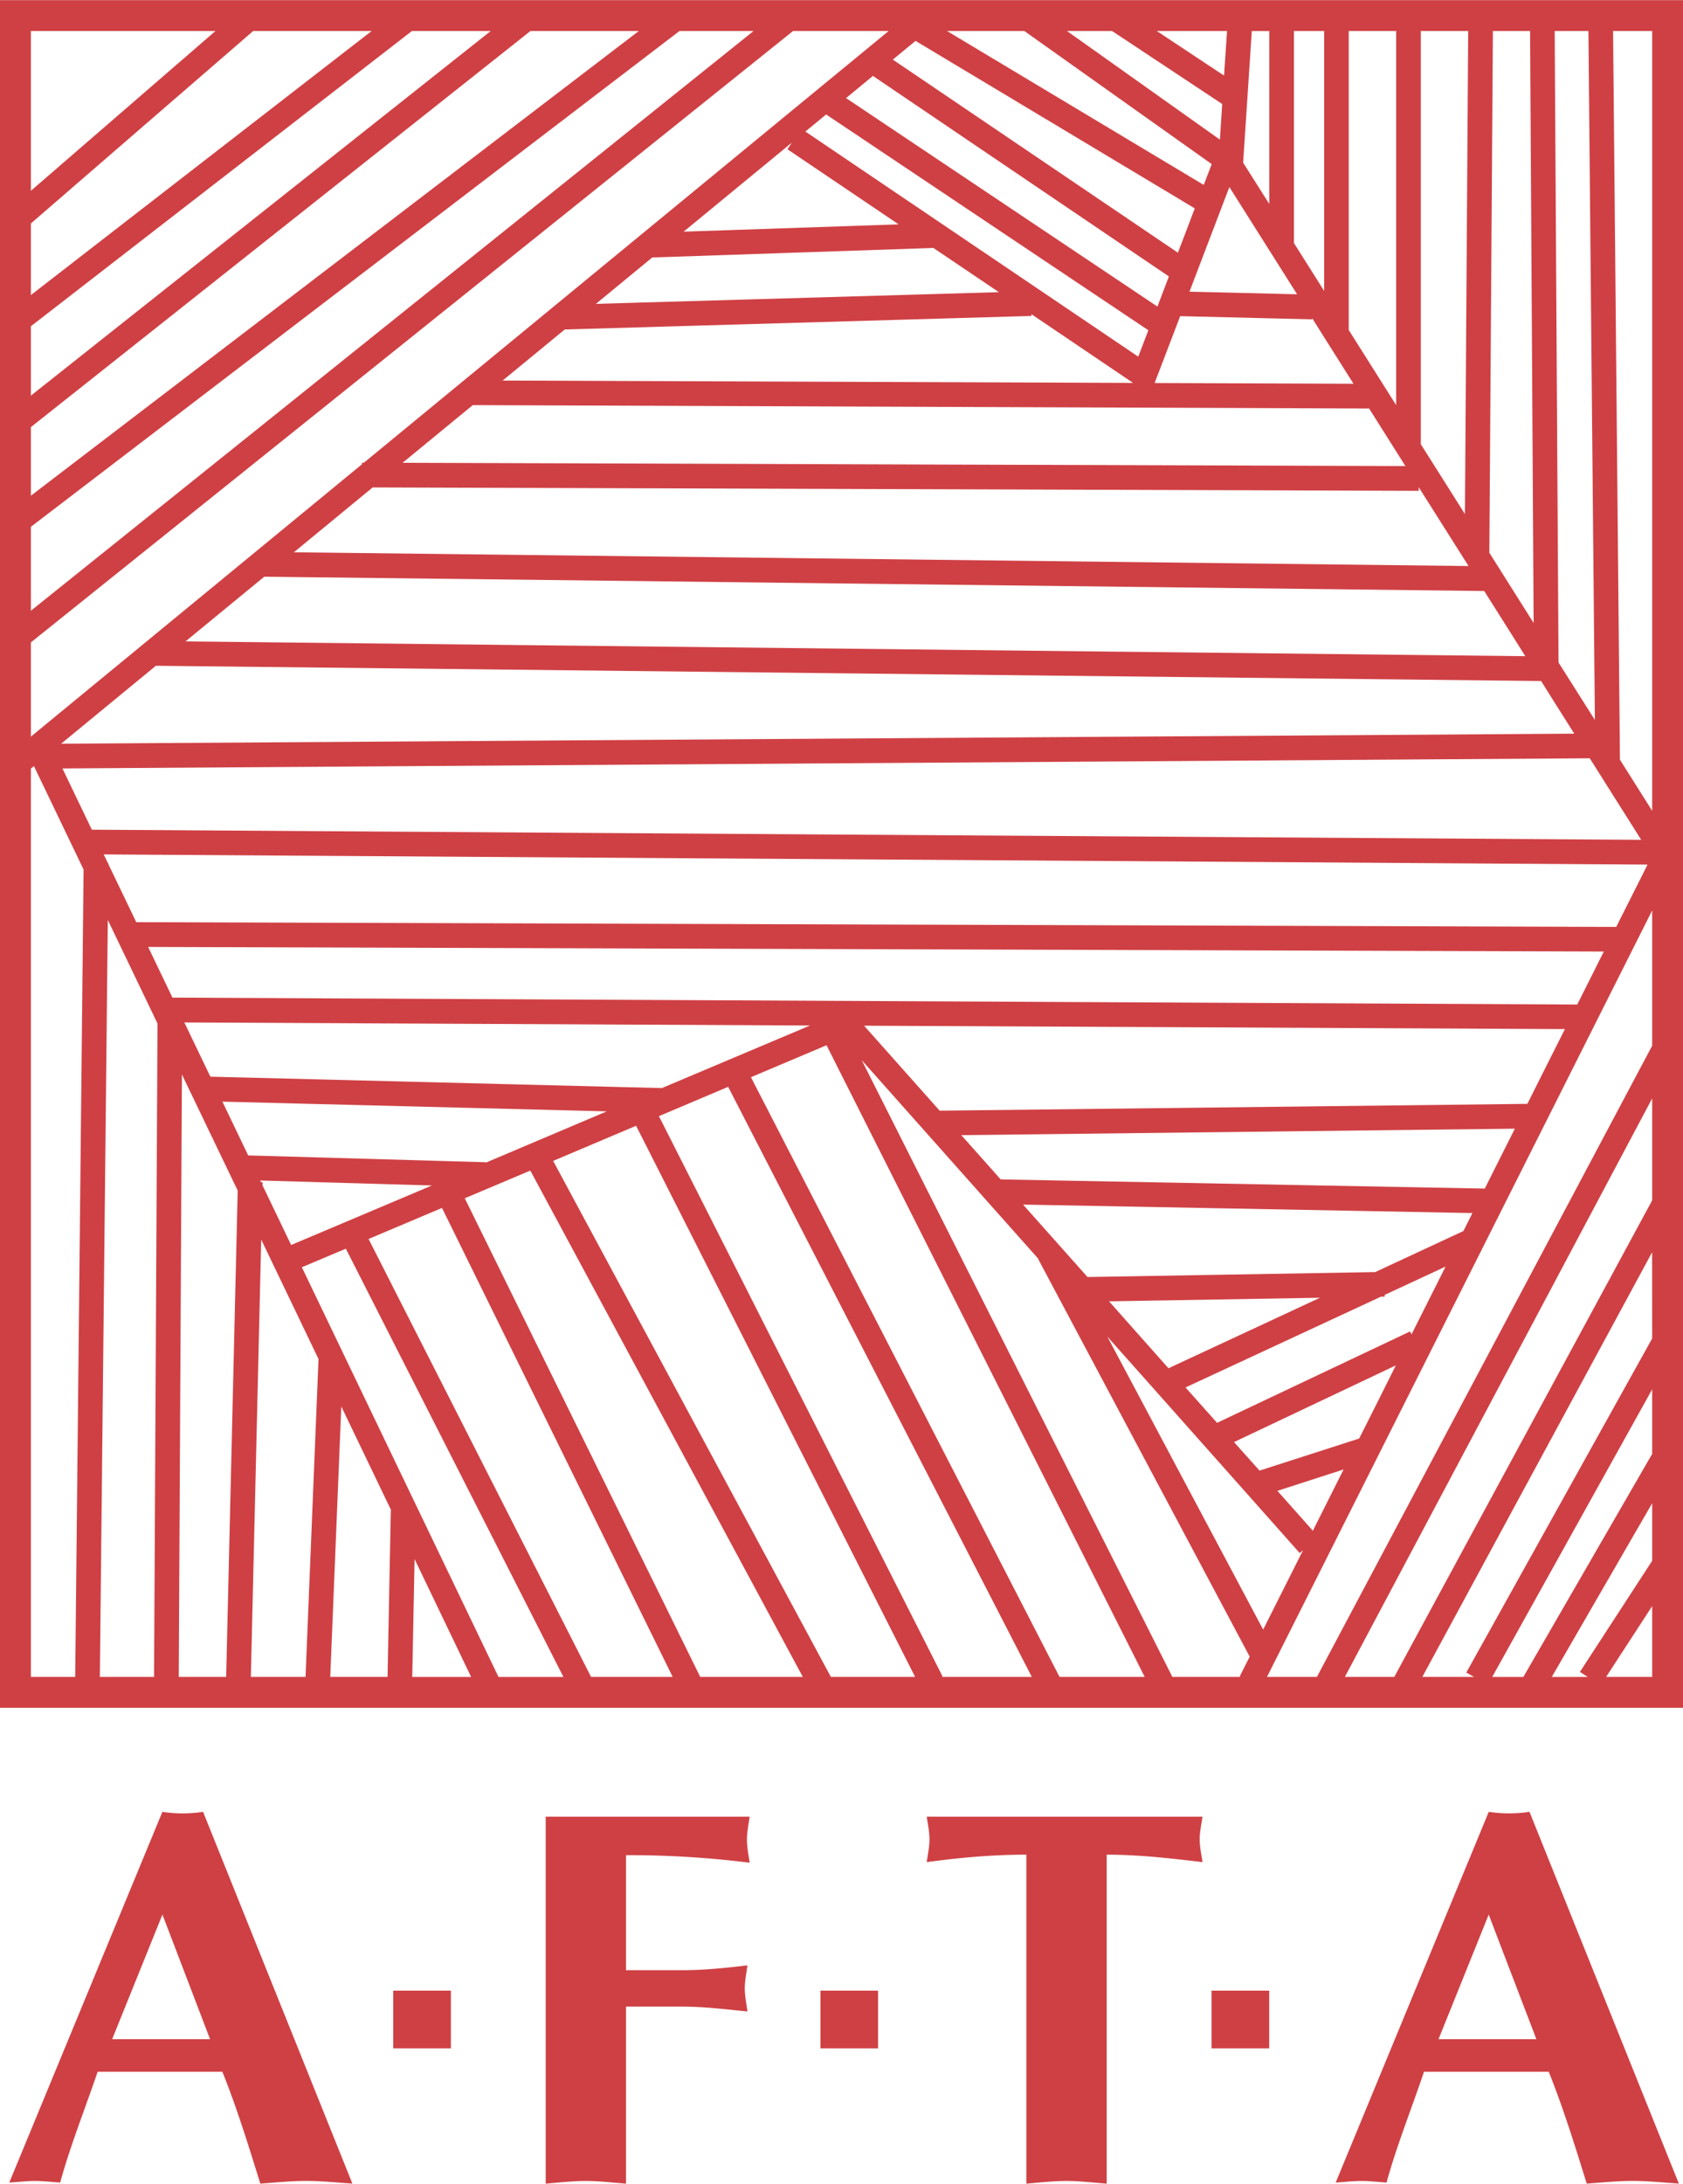 <svg xmlns="http://www.w3.org/2000/svg" width="1928" height="2500" viewBox="0 0 34.129 44.249"><g fill="#cf4044"><path d="M1.98 41.982c-.282.825-.554 1.497-.76 2.245-.174-.012-.337-.032-.511-.032-.172 0-.347.021-.521.032l3.105-7.513a2.713 2.713 0 0 0 .825 0l3.028 7.534c-.314-.021-.619-.054-.934-.054-.314 0-.617.032-.933.054-.25-.803-.477-1.54-.77-2.267H1.98v.001zm2.28-.66l-.966-2.526-1.02 2.526H4.26zM12.694 44.249c-.271-.021-.543-.054-.814-.054-.272 0-.542.032-.814.054v-7.437h4.136c-.022.151-.055.313-.055.466s.033.313.055.467a19.684 19.684 0 0 0-2.508-.153v2.331h1.151c.423 0 .857-.043 1.312-.098-.02.152-.054.315-.054.468 0 .151.034.313.054.466-.455-.044-.889-.098-1.323-.098h-1.14v3.588zM22.441 44.249c-.271-.021-.543-.054-.814-.054s-.543.032-.814.054v-6.667c-.771 0-1.455.075-2.02.151.021-.151.055-.303.055-.466 0-.152-.033-.304-.055-.455h5.592c-.021.151-.057.303-.057.455 0 .163.035.314.057.466-.643-.076-1.281-.151-1.943-.151v6.667h-.001zM28.877 41.982c-.281.825-.553 1.497-.76 2.245-.174-.012-.338-.032-.51-.032-.174 0-.348.021-.521.032l3.104-7.513a2.77 2.77 0 0 0 .826 0l3.029 7.534c-.316-.021-.617-.054-.936-.054-.314 0-.617.032-.932.054-.25-.803-.479-1.54-.771-2.267h-2.529v.001zm2.279-.66l-.967-2.526-1.018 2.526h1.985zM7.974 41.507h1.169v-1.169H7.974v1.169zM16.637 41.507h1.169v-1.169h-1.169v1.169zM24.568 41.507h1.17v-1.169h-1.17v1.169zM34.129 0H0v34.606h34.129V0zm-.625 29.46l-2.613 4.521h-.631l3.244-5.829v1.308zm0 1v1.166l-1.465 2.252.158.103h-.729l2.036-3.521zm0-3.339l-3.77 6.772.158.087h-1.049l4.66-8.606.001 1.747zM.626 4.526L5.135.625h2.402L.626 5.977V4.526zm0 2.083L8.354.625h1.598L.626 8.015V6.609zm0 2.044L10.758.625h2.197L.626 10.043v-1.39zm0 2.02L13.78.625h1.502L.626 12.374v-1.701zm0 2.343L16.083.625h1.938L7.379 9.374h-.038v.031l-6.715 5.52v-1.909zm6.931-3.141l21.213.069v-.073l1.01 1.597-23.82-.279 1.597-1.314zM18.566.826l5.662 3.394c-.109.289-.225.595-.342.898l-5.781-3.913.461-.379zm7.737 5.135l-2.182-.053.809-2.12 1.373 2.173zm1.144 1.813l-4.033-.015c.109-.282.303-.79.518-1.355l2.676.065.002-.022c.259.413.542.86.837 1.327zm-9.745-6.238l6.001 4.063c-.08.215-.16.421-.232.611l-6.314-4.225.545-.449zm-.949.781l6.534 4.373c-.098.255-.17.447-.205.535l-6.75-4.562.421-.346zm1.47 2.227l-4.36.148 2.194-1.804-.089.134 2.255 1.522zm-4.996.671l5.701-.193 1.328.896-8.172.237 1.143-.94zm-1.775 1.459l9.464-.274v-.036l2.061 1.393-12.784-.048 1.259-1.035zM9.587 8.207l18.177.069.736 1.166-20.336-.066 1.423-1.169zm-4.228 3.477l24.739.29.834 1.321-27.17-.3 1.597-1.311zm-2.198 1.805l28.091.309c.234.376.461.733.672 1.067l-30.685.204 1.922-1.58zm28.444-.066L31.527.625h.684l.131 13.962-.737-1.164zm-.505-.801l-.898-1.423.072-10.574h.754l.072 11.997zm-1.393-2.207l-.895-1.416V.625h.961l-.066 9.79zm-1.395-2.208l-.961-1.521V.625h.961v7.582zm-1.46-2.314l-.613-.971V.625h.613v5.268zm-1.114-1.764l-.529-.835.176-2.668h.354v3.503h-.001zm-.916-2.6L23.457.625h1.426l-.061.904zm-.037.576l-.047.722L21.636.625h.914l2.235 1.48zm-.213 1.218l-.162.422-5.207-3.12h1.568l3.801 2.698zm7.666 12.041l1.043 1.652-31.419-.205-.596-1.241 30.972-.206zm-6.623 17.657l-3.16-5.938c2.051 2.304 3.902 4.388 3.902 4.388l.068-.061-.81 1.611zm-3.125-6.652l4.277-.073-3.072 1.429-1.205-1.356zm4.133 4.649l-.719-.809 1.342-.433-.623 1.242zm.939-1.869l-2.02.65-.518-.578 3.281-1.554c-.252.508-.502 1.004-.743 1.482zm1.061-2.11l-.027-.061-3.916 1.853-.639-.717 3.961-1.839.078-.002-.002-.034 1.236-.574c-.23.46-.462.92-.691 1.374zm1.053-2.095l-1.789.832-5.834.1-1.307-1.468 9.113.172-.183.364zm.433-.86l-9.816-.186-.799-.897 11.225-.131-.61 1.214zm.864-1.717l-11.918.138-1.533-1.722 14.212.069c-.24.477-.496.985-.761 1.515zm-17.551-.32l-9.156-.231-.528-1.099 12.688.062-3.004 1.268zm-3.57 1.511v-.008l-4.819-.138-.523-1.09 7.794.197-2.452 1.039zm-3.948 1.669l-.581-1.21.002-.061h-.031l-.017-.036 3.481.101-2.854 1.206zm26.08-4.873l-28.487-.14-.493-1.027 29.519.093c-.164.327-.343.686-.539 1.074zm.791-1.573l-30.012-.096-.566-1.177v-.02h-.01l-.084-.176 31.307.206c-.111.224-.334.664-.635 1.263zm-29.58 1.96h-.001l-.07 13.239H2.025l.161-15.34 1.009 2.101zm.494 1.03l1.131 2.353-.234 9.856h-.961l.064-12.209zm1.608 3.346l1.162 2.421-.263 6.442H5.087l.21-8.863zm1.624 3.382l1.012 2.106-.008-.001-.066 3.376H6.697l.224-5.481zm1.486 3.093l1.147 2.389H8.36l.047-2.389zm-2.286-5.914l.892-.376 4.412 8.679h-1.316l-3.988-8.303zm1.353-.573l1.489-.629 4.678 9.504h-1.655l-4.512-8.875zm1.951-.825l1.329-.561L16.28 33.98H14.2l-4.775-9.7zm1.792-.757l1.682-.712 5.658 11.169h-1.708l-5.632-10.457zm2.145-.907l1.404-.594 6.158 11.958h-1.828l.018-.009-5.752-11.355zm1.866-.789l1.533-.648 6.452 12.801h-1.727l-6.258-12.153zm2.247-.345l3.58 4.024-.004.002 4.291 8.061-.203.402.018.009h-1.383l-6.299-12.498zm16.029-3.035v2.741L26.705 33.98h-1.012l7.811-15.533zm0 3.809v2.066l-5.23 9.658h-1.002l6.232-11.724zm0-5.827l-.656-1.04h.002L32.711.625h.793v15.804zM4.37.625L.626 3.864V.625H4.37zM.626 15.573l.062-.051 1.007 2.097-.17 16.361H.626V15.573zM33.504 33.98h-.934l.934-1.435v1.435z"/></g></svg>